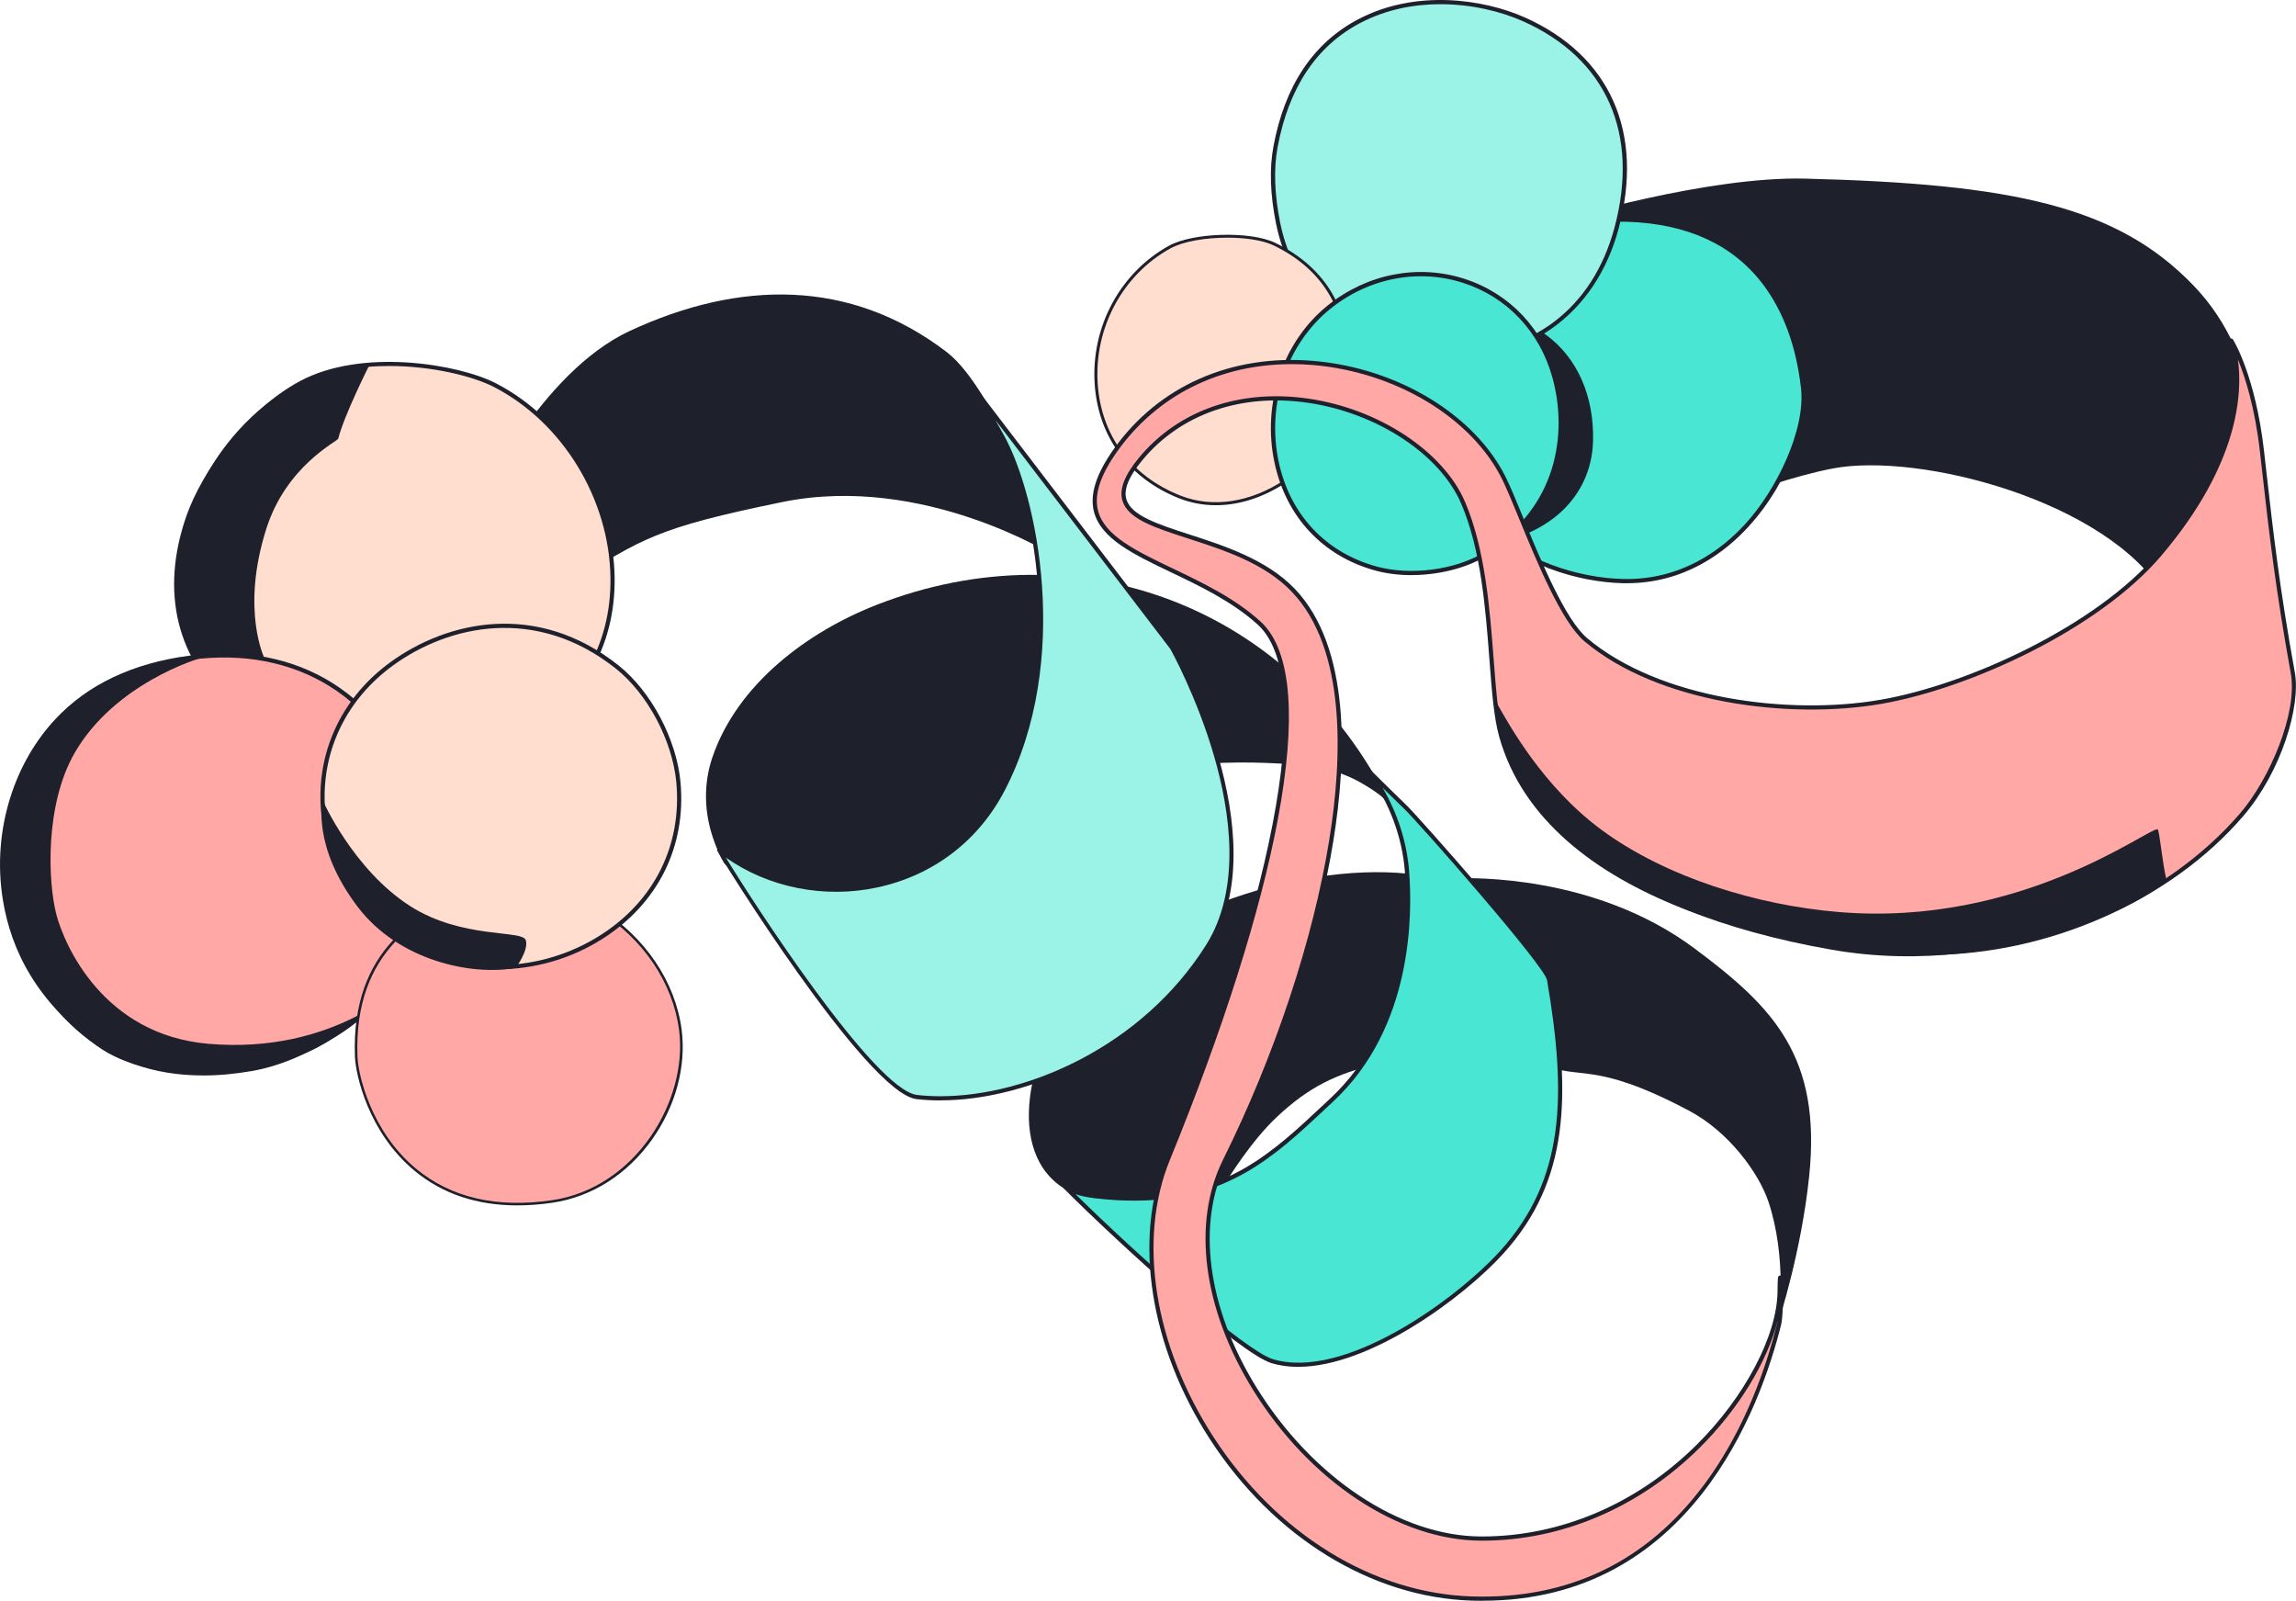 <?xml version="1.0" encoding="UTF-8"?>
<svg id="Layer_2" data-name="Layer 2" xmlns="http://www.w3.org/2000/svg" viewBox="0 0 733.79 511.53">
  <defs>
    <style>
      .cls-1, .cls-2, .cls-3, .cls-4, .cls-5 {
        fill-rule: evenodd;
      }

      .cls-1, .cls-2, .cls-3, .cls-4, .cls-5, .cls-6 {
        stroke-width: 0px;
      }

      .cls-1, .cls-6 {
        fill: #1e202c;
      }

      .cls-2 {
        fill: #49e7d3;
      }

      .cls-3 {
        fill: #ffa8a5;
      }

      .cls-4 {
        fill: #ffddcf;
      }

      .cls-5 {
        fill: #9bf2e7;
      }
    </style>
  </defs>
  <g id="Layer_1-2" data-name="Layer 1">
    <path class="cls-1" d="m720.88,148.21s3.39-32.85-19.84-56.97c-24.32-25.29-57.56-32.5-124.07-34.16-31.44-.78-77.22,13.08-77.22,13.08l25.14,100.31s37.4-16.24,60.69-20.74c27.82-5.39,88.11,10.42,106.02,40.33,8.05,13.45,29.29-41.85,29.29-41.85Z"/>
    <g>
      <path class="cls-2" d="m518.49,185.69c39.59,1.08,59.88-43.31,57.76-61.81-2.2-19.23-12.03-52.29-56.21-53.68-37.33-1.17-58.09,21.11-60.07,54.74-2.71,45.94,35.34,60.11,58.52,60.75Z"/>
      <path class="cls-6" d="m519.91,186.38c-.48,0-.96,0-1.44-.02h0c-13.88-.38-33.22-5.71-45.87-19.5-9.84-10.74-14.32-24.86-13.31-41.97,2.12-35.8,24.82-56.5,60.77-55.38,44.22,1.39,54.6,34.6,56.86,54.27,1.22,10.67-4.73,29.92-18.16,44.57-7.6,8.28-20.44,18.02-38.85,18.02Zm-1.4-1.37c18.67.51,31.66-9.27,39.26-17.56,9.96-10.86,19.35-30.11,17.81-43.5-1.54-13.38-5.65-24.55-12.23-33.2-9.59-12.59-24.16-19.28-43.33-19.88-35.08-1.09-57.31,19.12-59.38,54.11-.99,16.73,3.37,30.52,12.96,40.97,12.36,13.48,31.3,18.68,44.91,19.06h0Z"/>
    </g>
    <g>
      <path class="cls-1" d="m481.54,104.01s-.05-5.34,12.12,3.52c8.61,6.24,15.26,17.57,14.79,33.51-.53,18-14.52,30.35-35.25,32.51-3.28.34-19.7-38.49-18.49-49.97,1.63-15.35,26.82-19.58,26.82-19.58Z"/>
      <path class="cls-6" d="m473.15,174.22c-.55,0-1.03-.41-1.35-.73-4.74-4.75-18.92-38.91-17.75-49.98.69-6.52,5.68-12.09,14.41-16.08,5.56-2.54,10.9-3.69,12.49-4,.14-.48.46-1.04,1.13-1.38,2.04-1.05,5.96.56,11.98,4.93,10,7.25,15.49,19.67,15.06,34.07-.52,17.92-14.59,30.94-35.85,33.16-.04,0-.08,0-.12,0Zm10.35-71.14c-.38,0-.63.07-.79.15-.48.24-.5.72-.5.78,0,.32-.24.6-.56.66-.25.04-24.71,4.32-26.27,18.99-1.18,11.19,14.58,48.36,17.81,49.23,20.8-2.18,34.08-14.39,34.59-31.87.41-13.95-4.88-25.96-14.51-32.95-5.72-4.16-8.48-4.99-9.76-4.99Z"/>
    </g>
    <g>
      <path class="cls-5" d="m516.64,72.93c8.12-30.22-2.47-54.68-29.66-66.78-23.93-10.64-69.93-9.78-79.33,40.78-1.47,7.91-.75,16.58.84,24.42,4.8,23.76,23.01,39.17,44.34,41.92,35.49,4.58,56.89-14.56,63.82-40.34Z"/>
      <path class="cls-6" d="m463.18,114.63c-3.37,0-6.85-.23-10.45-.69-22.66-2.92-40.29-19.59-44.91-42.46-1.88-9.28-2.16-17.58-.84-24.67,3.61-19.41,12.72-33.08,27.08-40.64,18.47-9.72,40.2-6.41,53.19-.63,27.36,12.17,38.31,36.79,30.04,67.57-3.67,13.65-11.09,24.69-21.46,31.93-9.15,6.38-20.1,9.6-32.65,9.6Zm-2.83-113.29c-8.47,0-17.4,1.68-25.66,6.02-13.97,7.35-22.85,20.7-26.38,39.69-1.29,6.92-1.01,15.05.83,24.16,4.51,22.29,21.68,38.54,43.76,41.38,3.46.45,6.83.67,10.08.67,26.58,0,46.05-14.64,53-40.51h0c8.08-30.06-2.59-54.11-29.28-65.98-6.9-3.07-16.31-5.43-26.35-5.43Z"/>
    </g>
    <g>
      <path class="cls-4" d="m431.16,119.69c.22-13.45-2.82-31.38-23.76-41.63-7.83-3.83-26-3.28-33.59.91-30.5,16.87-33.43,65.41,3.29,79.86,24.05,9.47,53.64-14.09,54.06-39.13Z"/>
      <path class="cls-6" d="m388.57,161.44c-4.02,0-7.95-.72-11.66-2.18-16.09-6.33-25.95-19.67-27.06-36.59-1.19-18.18,8.12-35.51,23.72-44.13,7.72-4.26,26.17-4.76,34.03-.92,16.51,8.08,24.37,21.84,24.03,42.07h0c-.22,12.91-8.08,26.09-20.51,34.41-7.25,4.85-15.06,7.34-22.55,7.34Zm3.66-85.49c-6.93,0-14.1,1.17-18.19,3.43-15.27,8.44-24.39,25.41-23.22,43.23,1.08,16.54,10.72,29.57,26.45,35.76,10.3,4.06,22.44,2.21,33.32-5.07,12.18-8.14,19.88-21.03,20.09-33.63.33-19.82-7.35-33.29-23.5-41.19-3.49-1.71-9.14-2.54-14.95-2.54Z"/>
    </g>
    <g>
      <path class="cls-2" d="m496.79,120.49c5.23,18.91,1.16,42.63-22.13,56.63-9.49,5.71-23.85,7.56-34.85,4.57-38.55-10.5-42.85-61.12-15.07-83.54,25.59-20.65,63.15-9.86,72.05,22.34Z"/>
      <path class="cls-6" d="m451.09,183.78c-3.98,0-7.89-.47-11.46-1.44-16.9-4.6-28.68-17.23-32.34-34.66-3.96-18.87,2.72-38.52,17.02-50.06,12.53-10.11,28.85-13.3,43.66-8.54,14.53,4.67,25.27,16.05,29.47,31.22h0c5.03,18.2,1.78,42.84-22.44,57.39-6.55,3.94-15.4,6.08-23.92,6.08Zm3.04-95.5c-10.28,0-20.51,3.58-28.96,10.4-13.9,11.22-20.4,30.35-16.54,48.73,3.54,16.91,14.98,29.17,31.37,33.63,10.88,2.95,25,1.11,34.32-4.5,23.56-14.16,26.73-38.15,21.83-55.87-4.07-14.72-14.49-25.76-28.58-30.29-4.39-1.41-8.91-2.1-13.43-2.1Z"/>
    </g>
    <path class="cls-1" d="m466.21,299.1c-.33-3.92-.91-18.5-.33-18.5,3.93.06,43.62-1.4,75.66,22.46,25.23,18.78,40.63,34.55,36.66,72.83-2.52,24.22-9.62,45.84-9.62,45.84,0,0,2.56-20.08-3.41-37.77-3.14-9.29-12.74-22.34-25.28-28.99-31.04-16.49-34.92-9.39-47.52-15.13-1.9-.87-3.37-1.74-4.8-3.27-8.88-9.52-20.22-23.97-21.37-37.46Z"/>
    <path class="cls-1" d="m390.91,379.18c-14.3,6.12-30.03,8.48-45.65,3.04-24.63-8.58-17.67-43.21-4.55-60.18,22.07-28.57,72.65-46.51,109.11-42.87,4.19,18.34,6,40.83-9.04,60.2-1.34,1.73-.71.61-.71.61-12.92,3.23-21.55,7.12-32.04,16.99-8.19,7.72-15.37,19.36-17.13,22.21Z"/>
    <path class="cls-1" d="m234.39,278.44c.11.48-2.86-2.42-3.06-2.77-1.4-2.48-2.52-5.12-3.43-7.82-2.86-8.41-3.1-17.36-.24-25.8,7.96-23.43,30.41-40.18,52.68-48.84,64.81-25.2,132.47.88,163.65,63.25.54,1.08-1.87-1.53-2.83-2.27-1.92-1.49-4.02-2.81-6.14-4.02-6.74-3.88-13.63-5.26-21.29-5.86-23.32-1.83-49.66-.22-71.09,9.57-23.38,10.67-37.75,31.85-46.57,55.26-2.7,7.15-4.95,14.5-5.18,22.19-.02.85,1.29,11.65,1.09,11.61-3.12-.62-7.03-9.87-8.34-12.26-6.29-11.55-11.27-22.75-20.84-32.17-4.39-4.32-8.72-8.67-14.17-11.66-5.16-2.83-10.98-3.45-14.66-8.36"/>
    <path class="cls-1" d="m153.13,160.8s19.54-41.72,48.04-55c35.05-16.33,70.59-16.84,101.38,6.69,16.69,12.75,34.49,65.17,34.49,65.17,0,0-41.93-26.43-86.93-17.25-40.58,8.28-44.76,11.76-67.32,25.55-11.62,7.1-29.65-25.17-29.65-25.17Z"/>
    <g>
      <path class="cls-2" d="m437.81,246.8s10.06,9.92,11.62,11.39c3.26,3.09,44.78,49.88,45.65,54.92,5.96,34.87,6.34,63.44-15.15,87.08-14.79,16.29-50.4,41.62-73.29,34.78-9.68-2.89-47.28-36.77-66.26-55.74,0,0,2.39,2.18,9.82,3.03,39.76,4.57,56.52-13.18,75.46-30.83,22.2-20.7,25.68-52.05,23.98-73.18-1.52-18.99-11.83-31.22-11.83-31.46Z"/>
      <path class="cls-6" d="m414.9,436.78c-2.95,0-5.78-.37-8.45-1.16-10.08-3.01-48.09-37.47-66.54-55.91-.26-.26-.26-.67-.01-.94.25-.26.67-.28.94-.03.02.02,2.4,2.05,9.45,2.86,4.27.49,8.27.72,12.03.72,29.41,0,44.44-14.09,60.26-28.91.88-.82,1.75-1.64,2.64-2.47,24.86-23.19,24.9-58.52,23.76-72.64-.87-10.82-4.91-21.7-11.38-30.64-.4-.55-.46-.63-.46-.87,0-.27.16-.51.41-.62.25-.1.54-.05.73.14.1.1,10.07,9.93,11.61,11.38,2.6,2.47,44.93,49.93,45.85,55.29,6.29,36.79,5.92,64.29-15.32,87.65-12.6,13.88-42.54,36.14-65.52,36.14Zm-71.17-55.18c21.14,20.8,54.46,50.15,63.11,52.73,22.89,6.84,58.58-19.15,72.6-34.59,20.87-22.96,21.21-50.12,14.99-86.52-.81-4.7-41.37-50.69-45.45-54.55-.86-.81-4.24-4.12-7.13-6.97,4.77,8.1,7.74,17.32,8.48,26.5,1.15,14.31,1.11,50.14-24.19,73.73-.88.82-1.76,1.64-2.63,2.46-16.02,15.01-31.25,29.28-61.1,29.28-3.84,0-7.91-.24-12.26-.74-2.77-.32-4.86-.82-6.41-1.33Z"/>
    </g>
    <g>
      <path class="cls-5" d="m310.82,123.56s-.94-2.74,9.37,15.7c10.22,18.28,21.95,71.36.34,112.98-18.23,35.09-63.23,41.13-90.68,19.36-.78-.62,47.41,77.13,63.16,78.94,26.57,3.06,69.81-11.39,93-48.19,22.27-35.32-11.36-95.27-11.36-95.27l-63.83-83.52Z"/>
      <path class="cls-6" d="m300.52,351.64c-2.62,0-5.16-.14-7.59-.42-16.02-1.84-63.57-78.72-63.74-79.46-.06-.28.06-.57.3-.73s.56-.13.78.04c13.59,10.77,32.21,14.96,49.8,11.2,17.49-3.74,31.65-14.52,39.87-30.35,21.26-40.95,10.27-93.38-.33-112.34-4.53-8.1-6.84-12.02-8.01-13.91l-1.31-1.71c-.04-.06-.08-.12-.1-.19-.19-.56.13-.87.35-.97.39-.17.64-.28,2.17,2.11l62.48,81.75c.39.68,33.62,60.79,11.4,96.04-20.69,32.83-58.02,48.92-86.05,48.92Zm-68.52-77.58c8.35,13.83,47.53,74.27,61.08,75.83,2.4.28,4.9.41,7.48.41,27.64,0,64.45-15.88,84.88-48.3,11.37-18.03,7.69-42.77,2.59-60.34-5.54-19.11-13.89-34.1-13.97-34.25l-55.92-73.16c.78,1.39,1.66,2.94,2.63,4.68,10.73,19.19,21.85,72.21.35,113.62-8.41,16.19-22.9,27.21-40.78,31.04-16.89,3.61-34.72.05-48.34-9.54Z"/>
    </g>
    <g>
      <path class="cls-4" d="m158.19,123.08c-12.28-6.34-42.75-11.14-62.15-.62-16.24,8.8-30.45,27.3-35.8,42.56-23.05,65.76,60.59,95.39,104.94,71.02,48.97-26.92,33.57-92.02-6.99-112.96Z"/>
      <path class="cls-6" d="m129.39,245.12c-19.83,0-40.36-6.44-54.67-18.55-18.28-15.48-23.65-37.42-15.12-61.77,5.03-14.34,19.05-33.69,36.11-42.93,20.01-10.85,51.03-5.45,62.78.61h0c22.36,11.54,37.6,36.52,37.94,62.14.29,22.4-10.69,40.87-30.94,51.99-10.44,5.74-23.13,8.5-36.11,8.5Zm-5.03-128.17c-9.78,0-19.83,1.66-28,6.09-16.77,9.08-30.54,28.1-35.49,42.2-8.34,23.79-3.11,45.2,14.72,60.3,23.28,19.72,63.33,24.16,89.27,9.91,19.79-10.88,30.53-28.92,30.24-50.81-.33-25.15-15.28-49.65-37.22-60.97h0c-6.71-3.47-19.85-6.72-33.53-6.72Z"/>
    </g>
    <g>
      <path class="cls-3" d="m64.2,209.77c-36.92,3.51-59.69,25.42-61.83,60.62-1.89,30.98,18.14,81.7,78.17,71.16,9.39-1.65,18.71-6.04,26.76-11.06,24.39-15.19,33.95-41.79,28.15-66.61-9.64-41.3-39.76-57.12-71.25-54.12Z"/>
      <path class="cls-6" d="m64.88,343.66c-16,0-29.57-4.89-40.46-14.62C6.01,312.6.68,287.15,1.7,270.36c2.16-35.35,24.91-57.68,62.44-61.25,16.65-1.58,31.95,2.07,44.26,10.56,13.78,9.5,23.1,24.33,27.7,44.07,6.14,26.31-5.02,52.74-28.45,67.33-9.51,5.92-18.59,9.67-27,11.15-5.49.96-10.75,1.45-15.77,1.45Zm-.62-133.22c-36.8,3.5-59.12,25.37-61.23,60-1.01,16.5,4.22,41.48,22.28,57.61,13.99,12.5,32.53,16.82,55.11,12.86,8.24-1.45,17.16-5.13,26.52-10.96,22.93-14.28,33.86-40.14,27.85-65.89-4.53-19.4-13.67-33.96-27.16-43.27-12.05-8.32-27.06-11.89-43.38-10.33h0Z"/>
    </g>
    <path class="cls-1" d="m64.81,210.12c3.59-.68-27.93-.16-46.99,19.64-12.65,13.14-20.62,34.95-16.89,57.88,2.61,15.96,10.66,32.27,30.01,46.53,18.63,13.73,54.11,8.91,70.41.55,10.26-5.27,27.94-20.66,27.94-20.66,0,0-22.02,22.97-62.65,19.49-33.76-2.89-46.09-31.72-48.59-41.19-2.77-10.56-3.73-35.16,5.78-51.72,12.72-22.14,39.43-30.23,40.97-30.53Z"/>
    <g>
      <path class="cls-3" d="m151.56,285.28c-15.02,5.33-39.15,16.63-37.72,52.46.41,10.33,12.25,53.58,62.64,46.19,26.52-3.89,44.04-31.27,40.96-54.86-3.95-30.38-37.89-53.71-65.87-43.79Z"/>
      <path class="cls-6" d="m165.34,385.18c-12.97,0-23.99-3.71-32.88-11.09-14.84-12.32-18.8-30.83-19.02-36.34-1.38-34.81,21.02-46.83,37.99-52.85h0c12.6-4.46,27.27-2.45,40.27,5.52,14.37,8.82,24.14,23.25,26.14,38.6,1.53,11.71-1.92,24.51-9.45,35.1-7.95,11.19-19.26,18.36-31.85,20.21-3.88.57-7.61.85-11.2.85Zm-13.64-99.52h0c-16.73,5.93-38.81,17.79-37.45,52.06.21,5.42,4.12,23.62,18.73,35.75,11.16,9.26,25.78,12.65,43.44,10.06,26.8-3.93,43.54-31.96,40.61-54.4-1.97-15.12-11.6-29.33-25.76-38.02-12.79-7.84-27.21-9.83-39.57-5.45Z"/>
    </g>
    <g>
      <path class="cls-4" d="m125.24,212.09c18.83-13.65,46.85-18.97,72.05,1.09,10.27,8.17,18.28,23.35,19.53,36.79,4.34,47.16-50.09,72.92-86.5,51.38-33.54-19.85-37.14-66.01-5.08-89.26Z"/>
      <path class="cls-6" d="m159.19,309.73c-10.26,0-20.38-2.59-29.21-7.81-16.38-9.69-26.66-26.45-27.52-44.82-.84-18.03,7.32-34.63,22.38-45.55h0c18.08-13.1,46.72-19.7,72.86,1.1,10.38,8.25,18.51,23.57,19.78,37.25,1.9,20.62-7.22,38.9-25,50.15-10.17,6.44-21.82,9.68-33.29,9.68Zm-33.56-97.1h0c-14.69,10.65-22.65,26.84-21.83,44.41.83,17.92,10.88,34.27,26.86,43.73,18.27,10.81,42.25,10.08,61.1-1.85,17.35-10.98,26.23-28.8,24.39-48.9-1.24-13.34-9.16-28.28-19.28-36.33-25.55-20.33-53.56-13.88-71.24-1.07Z"/>
    </g>
    <path class="cls-1" d="m62.25,210.02c-.22.17,5.74-.7,11.16-.64,3.44.04,11.18,1.13,11.18,1.13,0,0-7.77-15.55.53-41.57,6.43-20.18,22.74-27.89,22.98-28.77,1.83-7.38,10-23.61,10-23.61,0,0-25.1-.78-45.47,25.22-15.28,19.5-22.09,49.12-10.38,68.25Z"/>
    <path class="cls-1" d="m164.77,309.29c.04.07,4.29-5.67,3.27-8.85-1.07-3.39-20.3-.27-36.91-10.87-18.24-11.65-27.98-33.78-27.98-33.78,0,0-3.66,14.54,11.25,34.1,12.96,17,36.25,22.04,50.37,19.39Z"/>
    <g>
      <path class="cls-3" d="m568.63,423.03c1.19-4.77.24-23.01.14-10.39-.2,26.99-37.91,79.23-95.49,79.02-52.42-.19-104.76-74.61-81.8-120.79,30.8-61.97,52.6-150.16,21.81-182.28-21.77-22.69-70.57-15.63-48.71-41.98,29.69-35.79,89.98-16.44,103.03,14.06,10.32,24.09,7.78,58.86,12.15,74.48,14.07,50.4,88.33,68.51,134.8,69.28,37.98.64,77.9-16.17,101.89-44.14,11.62-13.55,18.27-34.5,16.31-45.27-5.34-29.56-7.15-47.1-9.88-71-2.73-23.86-9.81-35.2-9.81-35.2,0,0,11.94,27.41-22.95,68.41-20.32,23.89-61.56,42.29-89.07,47.04-27.79,4.79-69.96.57-94.21-19.82-9.78-8.21-20.51-39.88-26.03-51.28-18.61-38.29-90.85-56.43-124.32-9.29-23.53,33.13,21.12,32.69,45.92,55.23,20.21,18.39,3.82,90.66-29.19,171.38-22.03,53.89,27.9,138.13,97.14,140.31,73.6,2.32,93.85-70.04,98.25-87.78Z"/>
      <path class="cls-6" d="m473.81,511.53c-1.14,0-2.28-.02-3.45-.05-32.09-1.01-63.36-20.28-83.64-51.53-19.21-29.61-24.62-63.98-14.1-89.71,36.28-88.72,47.53-154.1,29.36-170.63-8.09-7.36-18.48-12.32-27.65-16.7-12.05-5.76-22.46-10.73-24.7-19.36-1.42-5.49.65-12.05,6.33-20.05,14.26-20.08,37.44-30.36,63.63-28.19,27.16,2.25,52.01,17.35,61.84,37.58,1.47,3.04,3.28,7.44,5.38,12.55,5.66,13.75,13.41,32.58,20.47,38.51,23.22,19.52,64.7,24.67,93.67,19.67,28.15-4.86,69.01-23.7,88.68-46.81,34.17-40.16,22.96-67.44,22.84-67.71-.14-.32,0-.7.3-.86.31-.16.69-.06.88.24.29.47,7.18,11.75,9.9,35.48l.66,5.83c2.41,21.25,4.32,38.04,9.21,65.12,1.93,10.61-4.22,31.56-16.46,45.83-23.25,27.11-62.43,44.39-100.33,44.39-.69,0-1.39,0-2.08-.02-40.29-.67-120.45-16.11-135.44-69.77-1.68-6-2.34-14.61-3.1-24.59-1.25-16.39-2.67-34.97-9.02-49.81-6.75-15.77-26.91-29.03-49.04-32.24-21.36-3.1-40.62,3.59-52.86,18.34-4.35,5.25-6.03,9.34-5.11,12.5,1.52,5.22,10.15,8.01,20.15,11.25,10.99,3.56,24.68,7.99,33.64,17.33,17.94,18.71,16.63,54.11,12.37,80.52-5.16,31.98-17.57,69.34-34.06,102.52-9.8,19.71-6.28,46.66,9.42,72.1,17.83,28.89,46,47.62,71.78,47.72.11,0,.22,0,.33,0,25.09,0,49.39-10.33,68.45-29.12,15.46-15.24,25.92-35.02,26.03-49.24.04-4.73.11-4.76.57-4.98.24-.11.52-.07.72.09.87.72.48,13.08-.11,15.43h0c-6.65,26.81-29.18,88.35-95.47,88.35Zm-61.04-395.17c-22.92,0-42.97,9.96-55.72,27.91-5.44,7.66-7.44,13.85-6.12,18.94,2.08,8.03,12.23,12.88,23.97,18.49,9.25,4.42,19.74,9.43,27.97,16.92,5.03,4.58,8,12.53,8.82,23.63.77,10.4-.32,23.63-3.25,39.31-5.55,29.67-17.51,67.43-34.59,109.19-10.35,25.32-4.99,59.22,13.99,88.47,20.04,30.88,50.9,49.92,82.56,50.92,30.97.97,56.07-11.17,74.51-36.1,7.11-9.61,16.89-26.3,23.06-51.18h0c.06-.25.12-.53.17-.84-3.29,13.09-12.59,28.44-25.13,40.8-19.31,19.03-43.95,29.5-69.39,29.5h-.34c-26.23-.1-54.86-19.08-72.92-48.35-15.94-25.84-19.48-53.28-9.48-73.4,16.44-33.06,28.81-70.29,33.94-102.14,4.21-26.1,5.54-61.06-12.01-79.37-8.72-9.1-21.66-13.29-33.08-16.98-10.79-3.49-19.31-6.25-21.02-12.15-1.05-3.62.7-8.12,5.36-13.74,12.55-15.12,32.26-21.98,54.09-18.81,22.56,3.27,43.16,16.86,50.08,33.04,6.44,15.04,7.93,34.56,9.13,50.24.76,9.9,1.41,18.46,3.05,24.33,6.18,22.13,25.15,40.4,54.87,52.81,22.87,9.56,52.52,15.53,79.3,15.97,38.2.66,77.94-16.59,101.37-43.91,9.48-11.05,18.44-32.14,16.16-44.71-4.9-27.13-6.81-43.93-9.22-65.21l-.66-5.83c-1.6-14.01-4.74-23.72-7.02-29.29,1.48,10.46.6,33.29-24.56,62.85-19.86,23.35-61.09,42.36-89.47,47.26-29.28,5.05-71.22-.18-94.76-19.97-7.31-6.14-15.14-25.15-20.85-39.03-2.09-5.08-3.9-9.47-5.35-12.47-9.63-19.82-34.04-34.62-60.74-36.83-2.26-.19-4.5-.28-6.71-.28Z"/>
    </g>
    <path class="cls-1" d="m477.47,223.03c4.95,9.03,15.89,28.53,34.41,42.18,20.5,15.1,49.61,24.08,75.89,26.24,58.25,4.8,98.95-27.09,101.8-26.45.55.12,1.6,11.22,2.69,15.57.94,3.78-49.41,32.95-106.79,22.92-36.25-6.34-61.08-17.35-77.7-30.04-21.16-16.15-29.05-35.01-30.3-50.4Z"/>
  </g>
</svg>